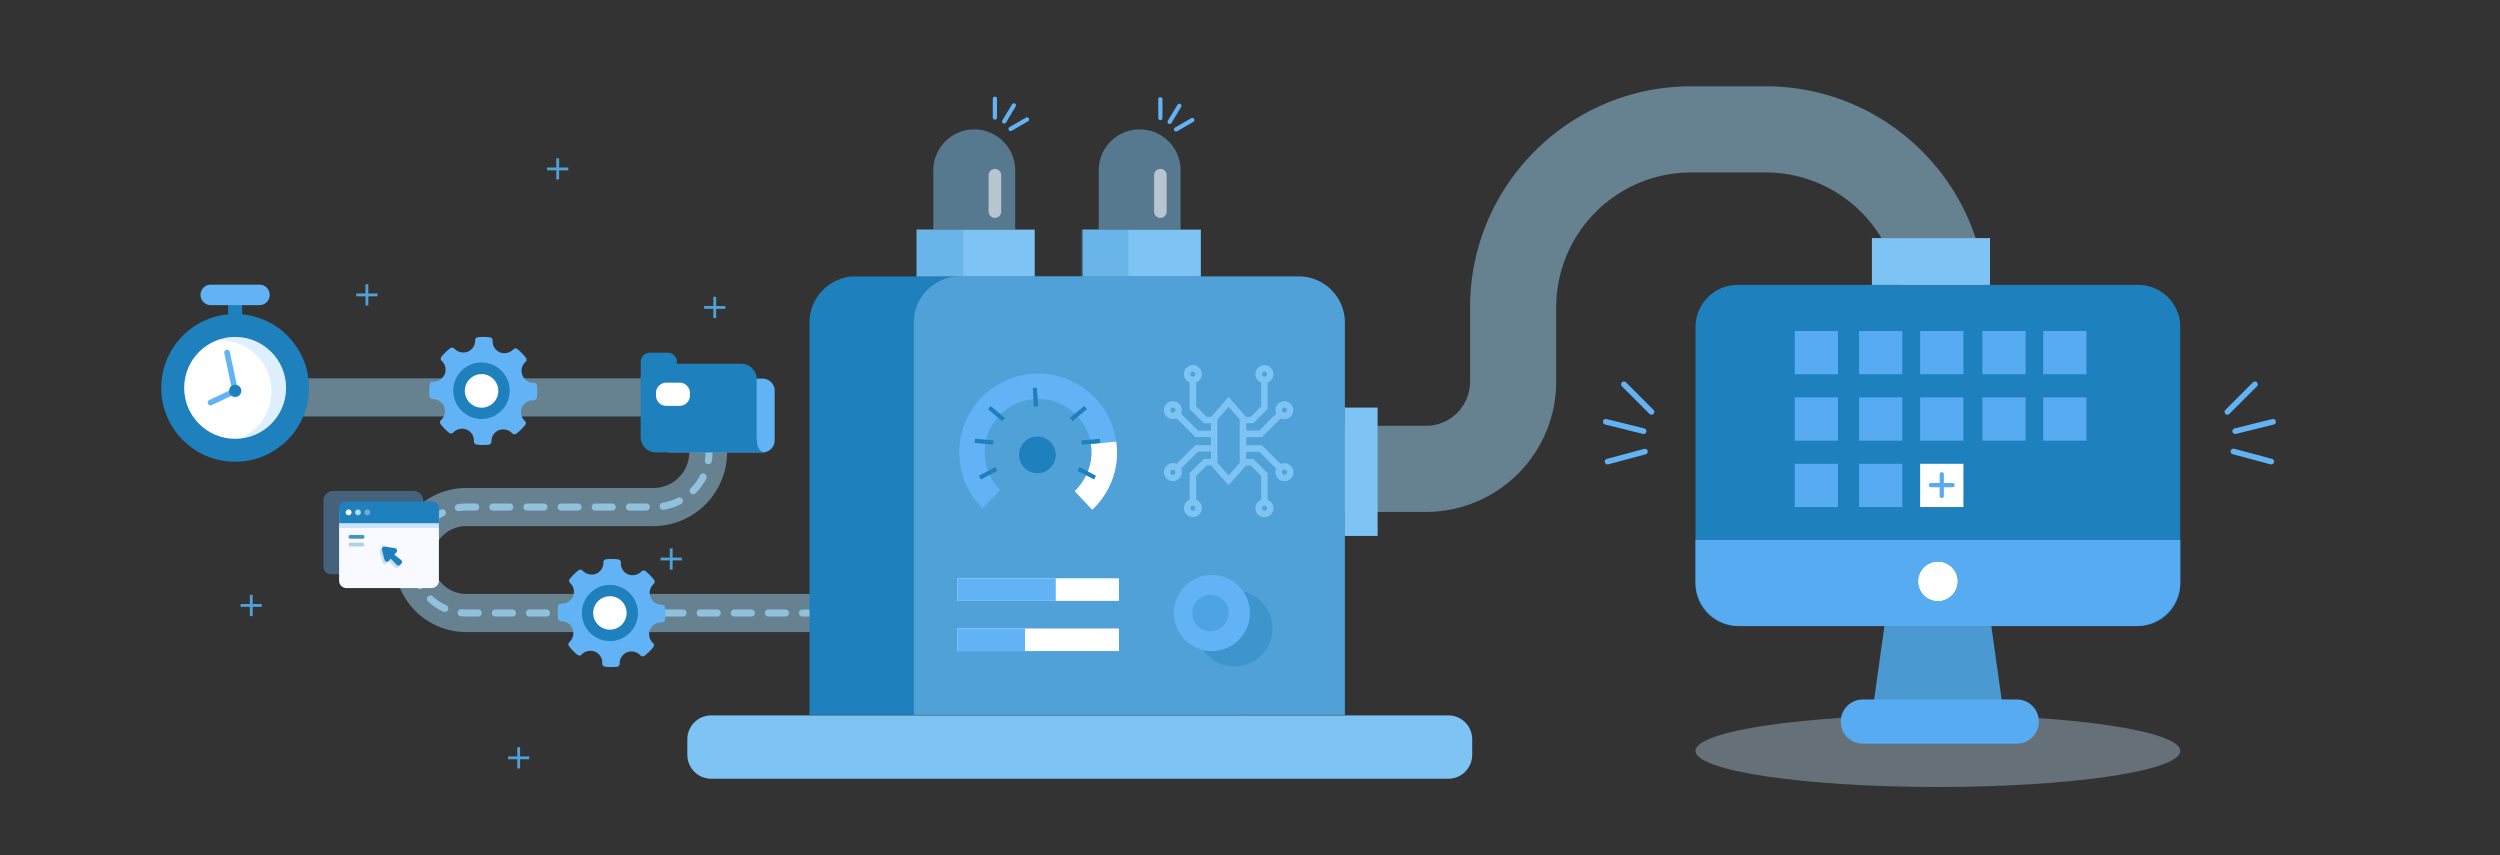 <svg width="1771" height="606" fill="none" xmlns="http://www.w3.org/2000/svg"><rect width="100%" height="100%" fill="#333333" stroke="none"/><path d="M166.56 231.66a5 5 0 0 1-5-5v-17.75c0-1.326.527-2.598 1.465-3.535a4.997 4.997 0 0 1 7.071 0 5 5 0 0 1 1.464 3.535v17.75a5.004 5.004 0 0 1-1.464 3.536 5.004 5.004 0 0 1-3.536 1.464Z" fill="#1E80BC"/><path opacity=".5" d="M598.7 447.76H330.36a51.035 51.035 0 0 1 0-102.07h133.07a25.342 25.342 0 0 0 17.592-43.075 25.337 25.337 0 0 0-17.592-7.595h-272a13.501 13.501 0 0 1 0-27h272a52.336 52.336 0 0 1 51.617 52.335 52.339 52.339 0 0 1-51.617 52.335H330.36a24.034 24.034 0 1 0 0 48.07H598.7a13.5 13.5 0 1 1 0 27Z" fill="#9AD1EF"/><g opacity=".9" fill="#9AD1EF"><path opacity=".9" d="M598.7 436.76h-6a2.504 2.504 0 0 1-1.768-.732 2.504 2.504 0 0 1 0-3.536 2.5 2.5 0 0 1 1.768-.732h6a2.5 2.5 0 1 1 0 5ZM580.61 436.76h-12.09a2.504 2.504 0 0 1-1.768-.732 2.504 2.504 0 0 1 0-3.536 2.5 2.5 0 0 1 1.768-.732h12.09a2.5 2.5 0 1 1 0 5Zm-24.18 0h-12.09a2.5 2.5 0 1 1 0-5h12.09a2.5 2.5 0 1 1 0 5Zm-24.18 0h-12.09a2.5 2.5 0 1 1 0-5h12.09a2.5 2.5 0 1 1 0 5Zm-24.18 0H496a2.5 2.5 0 1 1 0-5h12.1a2.5 2.5 0 1 1 0 5h-.03Zm-24.19 0h-12.09a2.5 2.5 0 1 1 0-5h12.09a2.5 2.5 0 1 1 0 5Zm-24.18 0h-12.09a2.5 2.5 0 1 1 0-5h12.09a2.5 2.5 0 1 1 0 5Zm-24.18 0h-12.09a2.5 2.5 0 1 1 0-5h12.09a2.5 2.5 0 1 1 0 5Zm-24.19 0h-12.09a2.5 2.5 0 1 1 0-5h12.09a2.5 2.5 0 1 1 0 5Zm-24.18 0h-12.09a2.5 2.5 0 1 1 0-5h12.09a2.5 2.5 0 1 1 0 5Zm-24.18 0h-12.09a2.5 2.5 0 1 1 0-5H363a2.5 2.5 0 1 1 0 5h-.03Zm-24.18 0h-8.43c-1.3 0-2.61-.06-3.9-.18a2.503 2.503 0 0 1-2.161-1.765 2.514 2.514 0 0 1 .803-2.673 2.516 2.516 0 0 1 1.838-.562c1.13.11 2.28.16 3.42.16h8.43a2.5 2.5 0 1 1 0 5v.02Zm-23.73-3.24a2.518 2.518 0 0 1-1-.22 40.027 40.027 0 0 1-10.72-7.05 2.507 2.507 0 0 1-.871-1.746c-.021-.335.026-.67.138-.986a2.491 2.491 0 0 1 2.285-1.668 2.51 2.51 0 0 1 1.818.71 34.773 34.773 0 0 0 9.39 6.17 2.497 2.497 0 0 1 1.444 2.801 2.5 2.5 0 0 1-2.444 1.989h-.04Zm-17.51-16.06a2.504 2.504 0 0 1-2.19-1.28A39.86 39.86 0 0 1 291 404.1a2.51 2.51 0 0 1 .395-1.874 2.499 2.499 0 0 1 3.479-.651 2.51 2.51 0 0 1 1.046 1.605 34.684 34.684 0 0 0 3.81 10.57 2.482 2.482 0 0 1-.024 2.481 2.49 2.49 0 0 1-2.156 1.229Zm-4.38-23.35h-.34a2.51 2.51 0 0 1-2.14-2.82 39.768 39.768 0 0 1 3.77-12.29 2.497 2.497 0 0 1 4.598.318 2.497 2.497 0 0 1-.118 1.902 34.58 34.58 0 0 0-3.29 10.78 2.508 2.508 0 0 1-2.48 2.11Zm10.53-21.3a2.458 2.458 0 0 1-1.76-.73 2.502 2.502 0 0 1 0-3.53 40.128 40.128 0 0 1 10.35-7.55 2.502 2.502 0 0 1 2.768.324 2.501 2.501 0 0 1 .748 2.684 2.505 2.505 0 0 1-1.256 1.452 35.123 35.123 0 0 0-9.08 6.62 2.506 2.506 0 0 1-1.77.73Zm21.2-10.72a2.508 2.508 0 0 1-2.075-4.141 2.505 2.505 0 0 1 1.715-.859 40.189 40.189 0 0 1 5.82-.42H337a2.5 2.5 0 1 1 0 5h-6.61a35.961 35.961 0 0 0-5.1.37l-.39.05Zm133-.4h-12.11a2.501 2.501 0 0 1 0-5h12.09a2.5 2.5 0 1 1 0 5h.02Zm-24.18 0h-12.11a2.501 2.501 0 0 1 0-5h12.09a2.5 2.5 0 1 1 0 5h.02Zm-24.18 0h-12.11a2.501 2.501 0 0 1 0-5h12.09a2.5 2.5 0 1 1 0 5h.02Zm-24.19 0h-12.11a2.501 2.501 0 0 1 0-5h12.09a2.5 2.5 0 1 1 0 5h.02Zm-24.18 0h-12.11a2.501 2.501 0 0 1 0-5h12.09a2.5 2.5 0 1 1 0 5h.02Zm108.79-.54a2.5 2.5 0 0 1-1.828-.588 2.499 2.499 0 0 1-.877-1.707 2.505 2.505 0 0 1 2.295-2.705 36.15 36.15 0 0 0 10.67-3.58 2.5 2.5 0 0 1 2.31 4.43 40.9 40.9 0 0 1-12.15 4.08 2.049 2.049 0 0 1-.44.07h.02Zm21.1-11a2.502 2.502 0 0 1-2.303-1.541 2.5 2.5 0 0 1 .533-2.719 36.569 36.569 0 0 0 6.59-9.13 2.5 2.5 0 0 1 4.46 2.26 41.712 41.712 0 0 1-7.5 10.39 2.511 2.511 0 0 1-1.84.75l.06-.01ZM501.81 328.84a2.41 2.41 0 0 1-.38 0 2.499 2.499 0 0 1-2.09-2.85c.28-1.854.421-3.726.42-5.6a2.5 2.5 0 1 1 5 0 42.186 42.186 0 0 1-.48 6.36 2.513 2.513 0 0 1-2.47 2.09Z"/></g><path opacity=".5" d="M1010.16 362.66H896.7a30.5 30.5 0 1 1 0-61h113.46a31.31 31.31 0 0 0 22.09-9.164 31.32 31.32 0 0 0 9.16-22.086v-52.75c0-86.3 70.2-156.5 156.5-156.5h53c86.29 0 156.5 70.2 156.5 156.5a30.497 30.497 0 0 1-30.5 30.5 30.497 30.497 0 0 1-30.5-30.5 95.623 95.623 0 0 0-28-67.496 95.626 95.626 0 0 0-67.5-28.004h-53a95.626 95.626 0 0 0-67.5 28.004 95.623 95.623 0 0 0-28 67.496v52.75a92.38 92.38 0 0 1-27.05 65.199 92.368 92.368 0 0 1-65.2 27.051Z" fill="#9AD1EF"/><path opacity=".37" d="M1372.8 557.5c94.83 0 171.71-11.439 171.71-25.55 0-14.11-76.88-25.55-171.71-25.55-94.83 0-171.71 11.44-171.71 25.55 0 14.111 76.88 25.55 171.71 25.55Z" fill="#BFDAED"/><path d="M1406.37 413h-67.15l-12.59 89.65h92.33L1406.37 413Z" fill="#4A9AD1"/><path d="M1514.67 201.81h-283.75c-16.47 0-29.83 13.355-29.83 29.83v182.02c0 16.474 13.36 29.83 29.83 29.83h283.75c16.47 0 29.83-13.356 29.83-29.83V231.64c0-16.475-13.36-29.83-29.83-29.83Z" fill="#1E80BD"/><path d="M1201.09 382.5h343.41v29.87a31.14 31.14 0 0 1-9.11 22.005 31.145 31.145 0 0 1-22.01 9.115h-281.17c-8.25 0-16.17-3.279-22.01-9.115a31.14 31.14 0 0 1-9.11-22.005V382.5Z" fill="#57ABF1"/><path d="M1372.8 425.65c7.62 0 13.8-6.179 13.8-13.8 0-7.622-6.18-13.8-13.8-13.8-7.62 0-13.8 6.178-13.8 13.8 0 7.621 6.18 13.8 13.8 13.8Z" fill="#fff"/><path d="M1372.8 425.65c7.62 0 13.8-6.179 13.8-13.8 0-7.622-6.18-13.8-13.8-13.8-7.62 0-13.8 6.178-13.8 13.8 0 7.621 6.18 13.8 13.8 13.8Z" fill="#fff"/><path d="M1428.67 495.49h-109.02c-8.65 0-15.67 7.016-15.67 15.67 0 8.655 7.02 15.67 15.67 15.67h109.02c8.65 0 15.67-7.015 15.67-15.67 0-8.654-7.02-15.67-15.67-15.67Z" fill="#57ABF1"/><path d="M606.17 195.78h239.9a32.72 32.72 0 0 1 32.72 32.72v277.89H573.45V228.5a32.719 32.719 0 0 1 32.72-32.72Z" fill="#1E80BD"/><path d="M680.06 195.78H920a32.724 32.724 0 0 1 32.72 32.72v277.89H647.34V228.5a32.72 32.72 0 0 1 32.72-32.72Z" fill="#50A1D8"/><path d="M733 162.66h-83.66v33.13H733v-33.13ZM850.67 162.66h-83.66v33.13h83.66v-33.13ZM1409.72 168.68h-83.66v33.13h83.66v-33.13Z" fill="#7DC4F4"/><path opacity=".48" d="M690.16 91.66a29.001 29.001 0 0 1 29 29v42h-58v-42a29 29 0 0 1 29-29ZM807.34 91.66a29 29 0 0 1 29 29v42h-58v-42a29 29 0 0 1 29-29Z" fill="#7DC4F4"/><path opacity=".57" d="M709.24 124.11a4.45 4.45 0 1 0-8.9 0v25.77a4.45 4.45 0 1 0 8.9 0v-25.77ZM826.46 124.11a4.45 4.45 0 1 0-8.9 0v25.77a4.45 4.45 0 1 0 8.9 0v-25.77Z" fill="#fff"/><path opacity=".43" d="M682.47 162.66h-33.13v33.13h33.13v-33.13ZM799.24 162.66h-33.13v33.13h33.13v-33.13Z" fill="#50A1D8"/><path d="M1025.97 506.77H503.85c-9.356 0-16.94 7.584-16.94 16.94v11.01c0 9.355 7.584 16.94 16.94 16.94h522.12c9.36 0 16.94-7.585 16.94-16.94v-11.01c0-9.356-7.58-16.94-16.94-16.94Z" fill="#7DC4F4"/><path d="M792.68 409.66H678.1v16h114.58v-16Z" fill="#fff"/><path d="M747.91 409.66H678.1v16h69.81v-16Z" fill="#62B3F5"/><path d="M792.68 445.21H678.1v16h114.58v-16Z" fill="#fff"/><path d="M726.12 445.21H678.1v16h48.02v-16Z" fill="#62B3F5"/><path opacity=".37" d="M874.51 472.16c14.884 0 26.95-12.066 26.95-26.95 0-14.884-12.066-26.95-26.95-26.95-14.884 0-26.95 12.066-26.95 26.95 0 14.884 12.066 26.95 26.95 26.95Z" fill="#1E80BD"/><path d="M858.51 461.21c14.884 0 26.95-12.066 26.95-26.95 0-14.884-12.066-26.95-26.95-26.95-14.884 0-26.95 12.066-26.95 26.95 0 14.884 12.066 26.95 26.95 26.95Z" fill="#62B3F5"/><path opacity=".31" d="M857.51 447.16c7.124 0 12.9-5.775 12.9-12.9 0-7.124-5.776-12.9-12.9-12.9-7.125 0-12.9 5.776-12.9 12.9 0 7.125 5.775 12.9 12.9 12.9Z" fill="#1E80BD"/><path d="M773.73 361.1 761.37 348a37.464 37.464 0 0 0 8.797-12.519 37.472 37.472 0 0 0 3.063-14.991 37.848 37.848 0 0 0-34.136-37.685 37.845 37.845 0 0 0-32.976 13.66 37.852 37.852 0 0 0 2.512 50.785L695.9 360a55.832 55.832 0 0 1-15.276-50.378 55.838 55.838 0 0 1 60.242-44.672 55.831 55.831 0 0 1 43.771 29.248 55.85 55.85 0 0 1 6.593 26.322 56.109 56.109 0 0 1-17.5 40.58Z" fill="#62B3F5"/><path d="m761.37 348 12.36 13.09s21.36-17.94 17-48.22l-18 1.64s4.43 17.27-11.36 33.49Z" fill="#fff"/><path d="m705.224 330.865-11.75 6.124 1.387 2.661 11.749-6.125-1.386-2.66ZM690.639 310.81l-.269 2.988 13.196 1.189.269-2.988-13.196-1.189ZM701.826 287.623l-1.932 2.295 10.136 8.533 1.932-2.295-10.136-8.533ZM764.631 330.86l-1.386 2.661 11.75 6.122 1.387-2.661-11.751-6.122ZM779.214 310.842l-13.196 1.189.269 2.988 13.197-1.189-.27-2.988ZM768.002 287.547l-10.137 8.533 1.932 2.295 10.137-8.533-1.932-2.295ZM734.596 274.639l-2.995.172.756 13.228 2.995-.171-.756-13.229Z" fill="#1E80BD"/><path d="M975.91 288.74h-23.23v90.92h23.23v-90.92Z" fill="#7DC4F4"/><path d="M822 85.08a1.502 1.502 0 0 1-1.5-1.5V70.25a1.501 1.501 0 0 1 3 0v13.33a1.501 1.501 0 0 1-1.5 1.5ZM828.58 87.84a1.482 1.482 0 0 1-.78-.21 1.512 1.512 0 0 1-.51-2.06l6.87-11.41a1.511 1.511 0 0 1 .924-.681 1.502 1.502 0 0 1 1.646 2.231l-6.87 11.41a1.492 1.492 0 0 1-1.28.72ZM833.12 93.16a1.5 1.5 0 0 1-.75-2.8l11.53-6.67a1.502 1.502 0 0 1 1.5 2.6L833.87 93a1.5 1.5 0 0 1-.75.16ZM1577.89 293.77c-.4 0-.78-.117-1.11-.338a1.99 1.99 0 0 1-.85-2.058c.08-.389.27-.745.55-1.024l19.5-19.5c.19-.186.41-.333.65-.434.24-.101.5-.152.77-.152.26 0 .52.051.76.152s.46.248.65.434.33.406.43.649c.1.243.16.503.16.766s-.06.523-.16.766c-.1.242-.24.463-.43.649l-19.5 19.5c-.19.187-.41.335-.65.437-.24.101-.51.153-.77.153ZM1583.45 307.43a1.983 1.983 0 0 1-1.32-.505c-.37-.324-.6-.77-.66-1.254-.06-.483.06-.972.34-1.374.27-.402.69-.689 1.16-.807l26.77-6.65a2 2 0 0 1 2.44 1.445c.14.515.06 1.063-.21 1.521-.27.459-.71.791-1.23.924l-26.76 6.64c-.17.042-.35.062-.53.06ZM1609 329c-.18.001-.35-.023-.52-.07l-26.64-7.13a2.025 2.025 0 0 1-1.34-.888 2.287 2.287 0 0 1-.29-.765 2.05 2.05 0 0 1 .04-.818c.07-.268.19-.518.36-.735a2.032 2.032 0 0 1 1.42-.758 2 2 0 0 1 .81.104l26.65 7.13a1.987 1.987 0 0 1 1.46 2.178c-.06.478-.29.918-.65 1.24-.36.322-.82.504-1.3.512ZM1169.88 293.77a1.995 1.995 0 0 1-1.41-.59l-19.47-19.5a1.986 1.986 0 0 1-.59-1.415 2.006 2.006 0 0 1 2.01-2.001 2 2 0 0 1 1.41.586l19.5 19.5c.28.279.47.635.55 1.024a1.995 1.995 0 0 1-.85 2.058 1.98 1.98 0 0 1-1.11.338h-.04ZM1164.32 307.43a2.076 2.076 0 0 1-.48-.06l-26.77-6.64a1.978 1.978 0 0 1-1.23-.924 2.145 2.145 0 0 1-.26-.739c-.04-.261-.02-.527.04-.782.07-.256.19-.496.34-.707a2.04 2.04 0 0 1 1.33-.782c.26-.037.52-.022.78.044l26.76 6.65c.47.118.89.405 1.16.807.28.402.4.891.34 1.374-.06.484-.29.93-.66 1.254-.36.324-.83.503-1.32.505h-.03ZM1138.8 329a2 2 0 0 1-1.97-1.742 2.002 2.002 0 0 1 1.46-2.188l26.64-7.13a1.998 1.998 0 0 1 2.28 1.469c.13.487.07 1.003-.17 1.446a1.99 1.99 0 0 1-1.11.945l-26.65 7.13c-.16.045-.32.068-.48.07ZM704.79 84.76a1.502 1.502 0 0 1-1.5-1.5V69.94a1.5 1.5 0 0 1 3 0v13.32a1.5 1.5 0 0 1-1.5 1.5ZM711.35 87.53c-.272 0-.539-.076-.77-.22a1.488 1.488 0 0 1-.51-2l6.87-11.42a1.502 1.502 0 0 1 2.742.415c.095.386.034.794-.172 1.135l-6.87 11.36a1.496 1.496 0 0 1-1.29.73ZM715.9 92.84a1.5 1.5 0 0 1-.76-2.8l11.54-6.66a1.499 1.499 0 0 1 2.274 1.68 1.505 1.505 0 0 1-.774.91l-11.54 6.67a1.52 1.52 0 0 1-.74.2Z" fill="#62B3F5"/><path d="M734.91 335.22c7.18 0 13-5.821 13-13 0-7.18-5.82-13-13-13s-13 5.82-13 13c0 7.179 5.82 13 13 13Z" fill="#1E80BD"/><path d="M1302.04 234.48h-30.64v30.64h30.64v-30.64ZM1347.61 234.48h-30.64v30.64h30.64v-30.64ZM1390.88 234.48h-30.64v30.64h30.64v-30.64ZM1434.96 234.48h-30.64v30.64h30.64v-30.64ZM1478.07 234.48h-30.64v30.64h30.64v-30.64ZM1302.04 281.52h-30.64v30.64h30.64v-30.64ZM1347.61 281.52h-30.64v30.64h30.64v-30.64ZM1390.88 281.52h-30.64v30.64h30.64v-30.64ZM1434.96 281.52h-30.64v30.64h30.64v-30.64ZM1478.07 281.52h-30.64v30.64h30.64v-30.64ZM1302.04 328.55h-30.64v30.64h30.64v-30.64ZM1347.61 328.55h-30.64v30.64h30.64v-30.64Z" fill="#57ABF1"/><path d="M1390.88 328.55h-30.64v30.64h30.64v-30.64Z" fill="#fff"/><path d="M1375.55 352.82c-.4 0-.78-.158-1.06-.439a1.508 1.508 0 0 1-.44-1.061V336c0-.398.16-.779.44-1.061.28-.281.66-.439 1.06-.439s.78.158 1.06.439c.28.282.44.663.44 1.061v15.33a1.499 1.499 0 0 1-1.5 1.49Z" fill="#57ABF1"/><path d="M1383.22 345.16h-15.33c-.4 0-.78-.158-1.06-.439a1.506 1.506 0 0 1-.44-1.061c0-.398.16-.779.44-1.061.28-.281.66-.439 1.06-.439h15.33c.4 0 .78.158 1.06.439.28.282.44.663.44 1.061 0 .398-.16.78-.44 1.061-.28.281-.66.439-1.06.439Z" fill="#57ABF1"/><path d="M166.56 327.11c28.907 0 52.34-23.434 52.34-52.34 0-28.907-23.433-52.34-52.34-52.34-28.907 0-52.34 23.433-52.34 52.34 0 28.906 23.433 52.34 52.34 52.34Z" fill="#1E80BC"/><path d="M166.56 310.86c19.932 0 36.09-16.158 36.09-36.09 0-19.932-16.158-36.09-36.09-36.09-19.932 0-36.09 16.158-36.09 36.09 0 19.932 16.158 36.09 36.09 36.09Z" fill="#fff"/><path opacity=".21" d="M158.51 239.6c-1.77.416-3.505.967-5.19 1.65a36 36 0 0 1 15.91 69.47 36.08 36.08 0 0 0 25.572-13.449 36.055 36.055 0 0 0 7.497-27.903 36.068 36.068 0 0 0-29.034-30.079 36.086 36.086 0 0 0-14.755.311Z" fill="#62B3F5"/><path d="M149.15 287.17a2.003 2.003 0 0 1-1.96-1.56 2.003 2.003 0 0 1 1.1-2.25l16.05-7.59-5.45-25.55a2.007 2.007 0 0 1 .242-1.547 1.985 1.985 0 0 1 1.282-.899 2.006 2.006 0 0 1 2.095.871c.146.226.245.48.291.745l5.78 27.1a2 2 0 0 1-1.1 2.22L150 287a2.004 2.004 0 0 1-.85.17Z" fill="#62B3F6"/><path d="M166.62 281.22a4.32 4.32 0 1 0 0-8.64 4.32 4.32 0 0 0 0 8.64Z" fill="#1E80BC"/><path d="M183.81 201.66h-34.5a7.25 7.25 0 0 0 0 14.5h34.5a7.25 7.25 0 0 0 0-14.5ZM471.16 430.31a2.48 2.48 0 0 0-2.43-1.9 8.453 8.453 0 0 1-7.91-5.427 8.457 8.457 0 0 1 2.26-9.323 2.146 2.146 0 0 0 .25-2.89 38.486 38.486 0 0 0-6-6.17 2.142 2.142 0 0 0-2.91.21 8.752 8.752 0 0 1-9.53 2.07 8.477 8.477 0 0 1-5.08-8.35 2.13 2.13 0 0 0-1.86-2.25 38.464 38.464 0 0 0-8.58-.09 2.141 2.141 0 0 0-1.91 2.18 8.498 8.498 0 0 1-5.29 8.12 8.796 8.796 0 0 1-5.045.299 8.798 8.798 0 0 1-4.375-2.529 2.135 2.135 0 0 0-1.387-.699 2.134 2.134 0 0 0-1.493.429 38.104 38.104 0 0 0-6.22 6.08 2.142 2.142 0 0 0 .2 2.91 8.476 8.476 0 0 1 2.06 9.56 8.803 8.803 0 0 1-8.34 5.11 2.083 2.083 0 0 0-2.22 1.86 38.94 38.94 0 0 0-.09 8.7 2.535 2.535 0 0 0 2.49 1.91 8.377 8.377 0 0 1 7.81 5.3 8.527 8.527 0 0 1-2.21 9.45 2.132 2.132 0 0 0-.25 2.88 37.544 37.544 0 0 0 6 6.17 2.116 2.116 0 0 0 2.91-.2 8.752 8.752 0 0 1 9.53-2.07 8.478 8.478 0 0 1 5.09 8.34 2.12 2.12 0 0 0 1.86 2.25c1.456.187 2.922.284 4.39.29a36.427 36.427 0 0 0 4.19-.2 2.13 2.13 0 0 0 1.91-2.17 8.504 8.504 0 0 1 5.28-8.12 8.783 8.783 0 0 1 9.43 2.23 2.119 2.119 0 0 0 2.88.26 37.604 37.604 0 0 0 6.22-6.07 2.128 2.128 0 0 0-.21-2.91 8.454 8.454 0 0 1-2.147-9.332 8.448 8.448 0 0 1 3.137-3.91 8.469 8.469 0 0 1 4.8-1.448h.47a2.135 2.135 0 0 0 2.25-1.86c.352-2.884.375-5.8.07-8.69Zm-39.24 19.83a15.89 15.89 0 1 1 16-15.76 15.866 15.866 0 0 1-9.912 14.6 15.875 15.875 0 0 1-6.088 1.16Z" fill="#62B3F6"/><path d="M448.78 435.301c.088-8.77-6.928-15.951-15.671-16.038-8.742-.088-15.901 6.951-15.989 15.721-.087 8.771 6.929 15.951 15.672 16.039 8.742.087 15.901-6.952 15.988-15.722Z" fill="#fff"/><path d="M432.05 454.14h-.16a19.891 19.891 0 0 1-13.76-34.05 19.685 19.685 0 0 1 13.87-5.72h.16a19.887 19.887 0 0 1 18.299 12.4A19.896 19.896 0 0 1 446 448.42a19.669 19.669 0 0 1-13.95 5.72Zm0-31.77a11.858 11.858 0 0 0-11.83 11.79 11.837 11.837 0 0 0 7.254 10.965 11.834 11.834 0 0 0 12.909-2.494 11.843 11.843 0 0 0 2.646-12.878 11.836 11.836 0 0 0-10.879-7.383h-.1Z" fill="#1E80BC"/><path d="M380.4 273a2.488 2.488 0 0 0-2.44-1.9 8.447 8.447 0 0 1-7.926-5.418 8.454 8.454 0 0 1 2.256-9.332 2.138 2.138 0 0 0 .26-2.89 38.195 38.195 0 0 0-6-6.17 2.138 2.138 0 0 0-2.91.21 8.808 8.808 0 0 1-9.56 2.07 8.49 8.49 0 0 1-5.11-8.35 2.12 2.12 0 0 0-1.86-2.25 38.732 38.732 0 0 0-8.61-.09 2.129 2.129 0 0 0-1.91 2.18 8.502 8.502 0 0 1-5.3 8.12 8.866 8.866 0 0 1-9.46-2.23 2.151 2.151 0 0 0-2.89-.27 38.532 38.532 0 0 0-6.24 6.07 2.141 2.141 0 0 0 .21 2.91 8.479 8.479 0 0 1 2.06 9.57 8.818 8.818 0 0 1-8.36 5.11 2.08 2.08 0 0 0-2.23 1.86 37.784 37.784 0 0 0-.08 8.7 2.51 2.51 0 0 0 2.49 1.9 8.4 8.4 0 0 1 7.83 5.31 8.506 8.506 0 0 1-2.21 9.45 2.117 2.117 0 0 0-.26 2.88 37.704 37.704 0 0 0 6 6.17 2.113 2.113 0 0 0 2.91-.21 8.836 8.836 0 0 1 9.56-2.07 8.502 8.502 0 0 1 5.11 8.35 2.13 2.13 0 0 0 1.86 2.25 38.028 38.028 0 0 0 8.61.09 2.138 2.138 0 0 0 1.92-2.17 8.48 8.48 0 0 1 5.3-8.12 8.83 8.83 0 0 1 9.46 2.23 2.117 2.117 0 0 0 2.88.26 37.755 37.755 0 0 0 6.24-6.12 2.12 2.12 0 0 0-.2-2.91 8.468 8.468 0 0 1-2.07-9.56 8.546 8.546 0 0 1 7.87-5.13h.47a2.152 2.152 0 0 0 2.26-1.86c.348-2.868.372-5.767.07-8.64ZM341 292.78a15.89 15.89 0 1 1 14.751-9.706A15.88 15.88 0 0 1 341 292.78Z" fill="#62B3F6"/><path d="M341.16 292.77c8.77 0 15.88-7.11 15.88-15.88 0-8.771-7.11-15.88-15.88-15.88s-15.88 7.109-15.88 15.88c0 8.77 7.11 15.88 15.88 15.88Z" fill="#fff"/><path d="M341.16 296.78H341a19.998 19.998 0 0 1-19.92-20.04 20.004 20.004 0 0 1 20-19.96 20.002 20.002 0 0 1 14.185 34.1 20.002 20.002 0 0 1-14.105 5.9Zm0-31.77a11.88 11.88 0 0 0-11.88 11.79 11.912 11.912 0 0 0 11.79 12h.09A11.892 11.892 0 0 0 353 277h4-4a11.882 11.882 0 0 0-3.405-8.44 11.886 11.886 0 0 0-8.375-3.56l-.06.01Z" fill="#1E80BC"/><path d="M260.92 201.39h-2v15.04h2v-15.04Z" fill="#50A1D8"/><path d="M267.45 207.91h-15.04v2h15.04v-2ZM476.48 388.47h-2v15.04h2v-15.04Z" fill="#50A1D8"/><path d="M483 394.99h-15.04v2H483v-2ZM178.99 421.37h-2v15.04h2v-15.04Z" fill="#50A1D8"/><path d="M185.51 427.88h-15.04v2h15.04v-2ZM396.07 112.14h-2v15.04h2v-15.04Z" fill="#50A1D8"/><path d="M402.59 118.66h-15.04v2h15.04v-2ZM368.44 529.32h-2v15.04h2v-15.04Z" fill="#50A1D8"/><path d="M374.96 535.84h-15.04v2h15.04v-2ZM507.33 210.26h-2v15.04h2v-15.04Z" fill="#50A1D8"/><path d="M513.85 216.78h-15.04v2h15.04v-2Z" fill="#50A1D8"/><path d="M907.27 328.72 894 315.44h-11.15v-5.79H894l13.28-13.28a6.285 6.285 0 0 0 2.61.57 6.367 6.367 0 0 0 5.22-2.856 6.355 6.355 0 0 0 .574-5.923A6.36 6.36 0 0 0 905.39 286a6.356 6.356 0 0 0-1.33 7l-12 12h-9.25v-5.19h5.09l10.1-10.08V271a6.358 6.358 0 0 0 3.962-7.099 6.356 6.356 0 0 0-6.252-5.195 6.356 6.356 0 0 0-6.252 5.195A6.357 6.357 0 0 0 893.42 271v16.92l-7.42 7.36h-3.31l-12.36-14.06L858 295.28h-3.23l-7.42-7.44v-16.92a6.372 6.372 0 0 0 1.788-10.844 6.366 6.366 0 0 0-8.146 0 6.367 6.367 0 0 0-1.486 8.008 6.372 6.372 0 0 0 3.274 2.836v18.78l10.09 10.13h5v5.19h-9.18l-12-11.95a6.26 6.26 0 0 0 .53-2.54 6.351 6.351 0 0 0-10.844-4.477 6.355 6.355 0 0 0-1.372 6.919 6.348 6.348 0 0 0 5.866 3.918c.9-.006 1.79-.2 2.61-.57l13.28 13.28h11.07v5.79h-11.07l-13.28 13.27a6.358 6.358 0 1 0-4.814 11.765 6.358 6.358 0 0 0 8.564-5.975 6.451 6.451 0 0 0-.53-2.54l12-12h9.17v5.17h-5l-10.1 10.13v18.77a6.356 6.356 0 0 0-3.962 7.098 6.356 6.356 0 0 0 6.252 5.195 6.36 6.36 0 0 0 2.29-12.293v-16.8l7.42-7.45H858l12.33 14 12.33-14H886l7.42 7.45v16.91a6.356 6.356 0 0 0-3.962 7.098 6.356 6.356 0 0 0 6.252 5.195A6.36 6.36 0 0 0 898 354.09V335.3l-10.1-10.14h-5.09V320h9.25l12 12a6.338 6.338 0 0 0 1.34 7 6.367 6.367 0 0 0 6.395 1.581 6.366 6.366 0 0 0 4.366-4.934 6.357 6.357 0 0 0-5.512-7.454 6.35 6.35 0 0 0-3.379.527Zm1.35-39.44a1.784 1.784 0 0 1 1.951-.389 1.786 1.786 0 0 1 1.105 1.654 1.793 1.793 0 0 1-1.105 1.654 1.794 1.794 0 0 1-1.951-.389 1.793 1.793 0 0 1 0-2.53Zm-12.84-26.06a1.788 1.788 0 0 1 1.276 3.055 1.793 1.793 0 0 1-1.956.386A1.791 1.791 0 0 1 894 265a1.796 1.796 0 0 1 1.78-1.78Zm-50.78 0a1.793 1.793 0 0 1 1.756 2.139 1.79 1.79 0 0 1-3.546-.349 1.802 1.802 0 0 1 1.79-1.79Zm-12.84 28.59a1.79 1.79 0 1 1 .386-1.952c.089.216.135.448.134.682a1.745 1.745 0 0 1-.52 1.27Zm0 44a1.782 1.782 0 0 1-.742.483 1.781 1.781 0 0 1-1.692-.295 1.807 1.807 0 0 1-.535-.706 1.793 1.793 0 0 1 1.709-2.482 1.77 1.77 0 0 1 1.78 1.79 1.711 1.711 0 0 1-.52 1.17v.04Zm12.84 26a1.792 1.792 0 0 1-1.756-2.14 1.79 1.79 0 0 1 3.546.35 1.801 1.801 0 0 1-1.79 1.79Zm50.78 0a1.792 1.792 0 0 1-1.756-2.14 1.798 1.798 0 0 1 1.407-1.406 1.786 1.786 0 0 1 1.837.761 1.789 1.789 0 0 1-1.488 2.785Zm-33.34-34v-30.66l7.91-9 7.91 9v30.68l-7.91 9-7.91-9.02Zm48.7 7.94a1.78 1.78 0 0 1-1.26.526 1.761 1.761 0 0 1-1.26-.526 1.788 1.788 0 0 1-.395-1.953 1.786 1.786 0 0 1 1.655-1.109 1.793 1.793 0 0 1 1.655 1.109 1.788 1.788 0 0 1-.395 1.953Z" fill="#7DC4F4"/><path d="M540.2 268.2h-64.98a8.57 8.57 0 0 0-8.57 8.57v35.16a8.57 8.57 0 0 0 8.57 8.57h64.98a8.57 8.57 0 0 0 8.57-8.57v-35.16a8.57 8.57 0 0 0-8.57-8.57Z" fill="#62B3F6"/><path d="M464.73 257.69h60.37a10.89 10.89 0 0 1 7.706 3.18 10.879 10.879 0 0 1 3.194 7.7v51.92h-71.27a10.879 10.879 0 0 1-10.88-10.88v-41a10.888 10.888 0 0 1 6.707-10.088 10.888 10.888 0 0 1 4.173-.832Z" fill="#1E80BC"/><path d="M460.35 249.84H473a6.488 6.488 0 0 1 4.596 1.904 6.496 6.496 0 0 1 1.904 4.596v20.55h-25.6v-20.55a6.503 6.503 0 0 1 6.45-6.5Z" fill="#1E80BC"/><path d="M481.46 271.09h-9.48a7.26 7.26 0 0 0-7.26 7.26v1.9a7.26 7.26 0 0 0 7.26 7.26h9.48a7.26 7.26 0 0 0 7.26-7.26v-1.9a7.26 7.26 0 0 0-7.26-7.26Z" fill="#fff"/><path d="M536 310.28s-.5 10.28 6.4 10.21h-9.2l2.8-10.21Z" fill="#1E80BC"/><path opacity=".37" d="M235.78 347.84h57.36c1.769 0 3.466.703 4.717 1.953a6.675 6.675 0 0 1 1.953 4.717v47a5.269 5.269 0 0 1-5.27 5.27h-60.16a5.27 5.27 0 0 1-5.27-5.27v-47a6.671 6.671 0 0 1 6.67-6.67Z" fill="#62B3F6"/><path d="M246.89 357.66h57.36a6.67 6.67 0 0 1 6.67 6.67v47a5.27 5.27 0 0 1-5.27 5.27h-60.16a5.269 5.269 0 0 1-5.27-5.27v-47a6.67 6.67 0 0 1 6.67-6.67Z" fill="#F8FAFF"/><path d="M245.09 355.24h61a4.87 4.87 0 0 1 4.87 4.87v10.56h-70.74v-10.56a4.87 4.87 0 0 1 4.87-4.87Z" fill="#1E80BC"/><path d="M246.95 365.02a2.06 2.06 0 1 0 0-4.12 2.06 2.06 0 0 0 0 4.12Z" fill="#fff"/><path opacity=".69" d="M253.59 365.02a2.06 2.06 0 1 0 0-4.12 2.06 2.06 0 0 0 0 4.12Z" fill="#fff"/><path opacity=".35" d="M260.23 365.02a2.06 2.06 0 1 0 0-4.12 2.06 2.06 0 0 0 0 4.12Z" fill="#fff"/><path opacity=".28" d="M310.91 370.67h-70.69v3.41h70.69v-3.41Z" fill="#57ABF1"/><path d="m284.13 396.71-4.8-3.79 1.51-1.7a1.75 1.75 0 0 0-1-2.88l-7.33-1.19a1.753 1.753 0 0 0-2 2.17l1.93 7.26a1.748 1.748 0 0 0 3 .71l1.35-1.53 4.31 4.34a1.76 1.76 0 0 0 1.283.517 1.757 1.757 0 0 0 1.257-.577l.71-.77a1.752 1.752 0 0 0 .445-1.327 1.756 1.756 0 0 0-.665-1.233Z" fill="#1E80BD"/><path opacity=".23" d="m282.68 398.43-4.8-3.78 1.51-1.7a1.757 1.757 0 0 0 .341-1.732 1.752 1.752 0 0 0-1.341-1.148l-7.39-1.19a1.744 1.744 0 0 0-1.595.537 1.754 1.754 0 0 0-.405 1.633l2 7.25a1.756 1.756 0 0 0 2.219 1.217c.301-.095.571-.271.781-.507l1.35-1.52 4.31 4.34a1.768 1.768 0 0 0 1.283.512 1.773 1.773 0 0 0 1.257-.572l.71-.78a1.764 1.764 0 0 0 .233-2.015 1.759 1.759 0 0 0-.463-.545Z" fill="#1E80BD"/><path opacity=".83" d="M256.91 378.95h-8.71c-.69 0-1.25.56-1.25 1.25v.2c0 .691.56 1.25 1.25 1.25h8.71c.69 0 1.25-.559 1.25-1.25v-.2c0-.69-.56-1.25-1.25-1.25Z" fill="#1E80BD"/><path opacity=".33" d="M256.91 384.43h-8.71c-.69 0-1.25.559-1.25 1.25v.2c0 .69.56 1.25 1.25 1.25h8.71c.69 0 1.25-.56 1.25-1.25v-.2c0-.691-.56-1.25-1.25-1.25Z" fill="#1E80BD"/></svg>